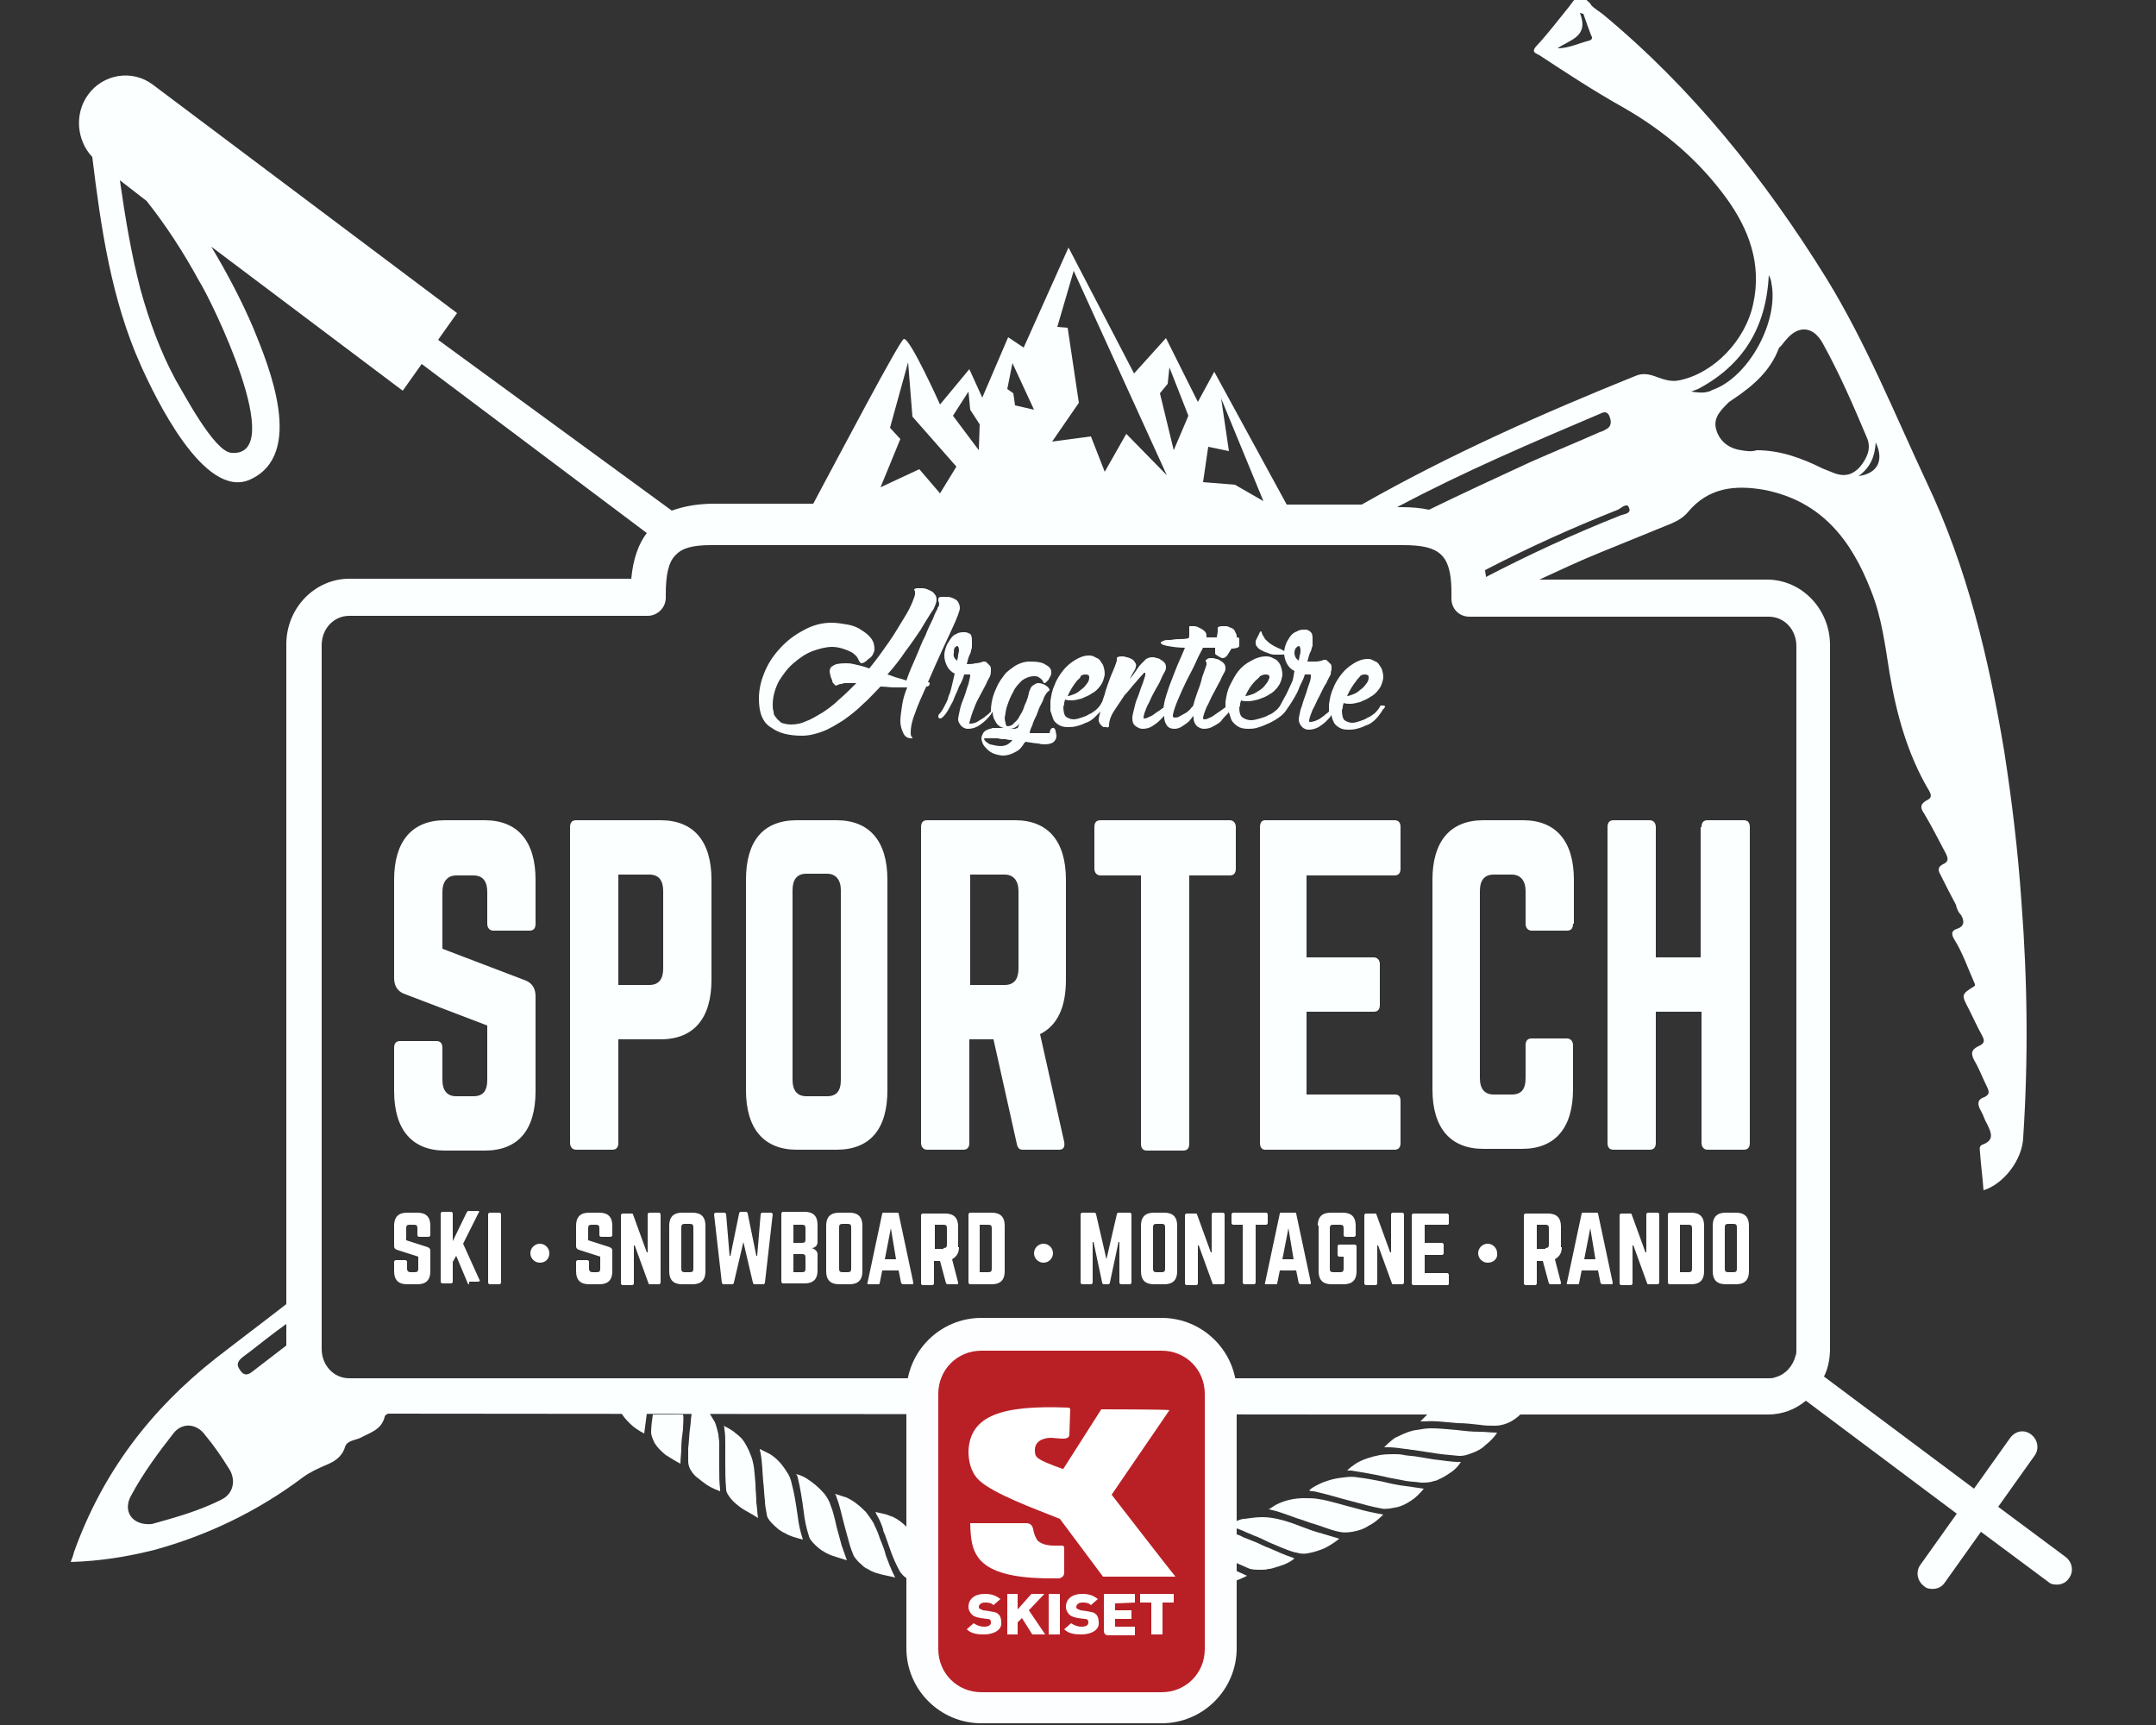 <?xml version="1.0" encoding="utf-8"?>
<!-- Generator: Adobe Illustrator 28.0.0, SVG Export Plug-In . SVG Version: 6.00 Build 0)  -->
<svg version="1.1" id="Calque_1" xmlns="http://www.w3.org/2000/svg" xmlns:xlink="http://www.w3.org/1999/xlink" x="0px" y="0px"
	 viewBox="0 0 250 200" style="enable-background:new 0 0 250 200;" xml:space="preserve">
<rect x="0" y="0" width="250" height="200" fill="#333333" stroke="none"/>
<style type="text/css">
	.st0{fill:#FBFFFF;}
	.st1{fill:#FFFFFF;}
	.st2{fill-rule:evenodd;clip-rule:evenodd;fill:#FCFEFF;}
	.st3{fill:#FCFEFF;}
	.st4{fill:#B92026;}
</style>
<path class="st0" d="M27.8,158.8L27.8,158.8c-0.5-0.7-0.1-1.1,0.4-1.5c0.3-0.2,0.5-0.4,0.8-0.6c1.4-1.1,2.8-2.2,4.2-3.2v2.5
	c-1.3,1-2.6,2-3.9,3C28.8,159.4,28.3,159.6,27.8,158.8z M25.8,173.8L25.8,173.8c-2.7,1.4-5.7,2.2-8.2,2.9c-2.3,0.2-3.4-1.5-2.4-3.3
	c1.4-2.6,3.1-4.9,4.9-7.2c1-1.3,2.7-1.2,3.7,0.2c1,1.2,1.9,2.5,2.7,3.8C27.4,171.5,27.1,173.1,25.8,173.8z M185.7,47.9L185.7,47.9
	c0.4-0.2,0.7-0.1,0.9,0.3c0.2,0.5,0.3,1-0.1,1.4c-0.3,0.2-0.6,0.4-1,0.5c-2.7,1.2-5.4,2.3-8.1,3.5c-3.9,1.8-7.8,3.6-11.7,5.5
	c-0.9-0.2-2-0.3-3.1-0.3h-0.6C169.7,54.7,177.7,51.3,185.7,47.9z M188.9,58.9L188.9,58.9c0.3,0.7-0.7,0.7-1.1,0.9
	c-5.3,2.1-10.5,4.5-15.5,7.1c0-0.3-0.1-0.6-0.1-0.8c5-2.6,10.1-4.9,15.4-7C188,58.9,188.7,58.2,188.9,58.9z M205.8,159.7
	L205.8,159.7c-0.2,0.1-0.5,0.1-0.7,0.1h-46.4h-2h-4.3h-0.6H95.1h-1h-1.6h-0.5h-2.2h-0.5h-0.7h-0.6H51h-3.5H46h-5.5
	c-1.8,0-3.2-1.5-3.2-3.4v-3.5v-2.5v-2.2V74.8c0-1.9,1.4-3.4,3.2-3.4h34.6c1.1,0,2.1-0.9,2.1-2.1v-0.4c0-2.2,0.3-3.7,1.1-4.5
	c0.8-0.9,2.1-1.2,4.2-1.2c0.1,0,0.2,0,0.3,0h68.7h3.3h3.7h4.2c4.2,0,5.5,1.1,5.6,5.1c0,0.2,0,0.4,0,0.7v0.2v0.2
	c0,1.2,0.9,2.1,2.1,2.1h0.2h34.5c1.8,0,3.2,1.5,3.2,3.4v81.6c0,0.3,0,0.5-0.1,0.7C207.9,158.4,207,159.4,205.8,159.7z M26.8,52.5
	L26.8,52.5c-2-0.2-5.5-6.9-6.4-8.4c-1.8-3.3-3.1-6.9-4.1-10.5c-1.1-4.2-1.8-8.5-2.4-12.7l3.1,2.4c2.3,2.9,4.3,6,6.1,9.3
	C24.4,34.6,33.5,53.1,26.8,52.5z M103.2,49.6L103.2,49.6l2.1-7.6l0.5,6.3l5.1,5.8l-1.9,3.1l-2.4-2.8l-4.5,2.1l2.3-5.6L103.2,49.6z
	 M112.3,45.4L112.3,45.4l0.2,2.1l1.1,1.7l-0.1,3l-3-4L112.3,45.4z M117.4,42.1L117.4,42.1l2.5,5.4l-2.2-0.5l-0.2-1.4l-0.7-0.5
	L117.4,42.1z M123.8,38L123.8,38l-1.2-0.1l1.9-6.5l10.8,23.7l-4.7-4.8l-2.5,4.4l-1.6-4.1l-4.5,0.6l3.1-4.5L123.8,38z M135.4,44.5
	L135.4,44.5l0.2-1.9l2.2,5.6l-1.7,4l-1.6-6.6L135.4,44.5z M140.1,51.8L140.1,51.8l2.4,0.5l-0.9-6.1l4.9,11.9l-3.3-1.9l-3.7-0.3
	L140.1,51.8z M196.9,45.1L196.9,45.1c5.1-2.7,7.9-7,8.2-13.2c0.2,0.4,0.3,0.7,0.3,0.9c0.9,4.4-2.6,10.9-6.8,12.4
	c-0.1,0-0.3,0.2-0.5,0.2c-0.6,0.2-1.3,0.1-2,0C196.4,45.3,196.6,45.2,196.9,45.1z M207.1,39.4L207.1,39.4c1.4-1.7,3.1-1.6,4.2,0.3
	c2,3.6,3.6,7.3,5.2,11.1c0.5,1.2,0,2.3-0.8,3.3c-0.8,0.9-1.7,1.2-2.9,0.8c-0.5-0.2-1-0.4-1.5-0.6c-2.4-1.2-4.9-2.1-7.6-2.1
	c-0.6,0.2-1.2,0.1-1.8,0c-1.4-0.2-2.5-1-2.9-2.4c-0.4-1.4,0.6-2.3,1.5-3.2c0.2-0.1,0.4-0.3,0.6-0.4c2.2-1.5,4.2-3.2,5.2-5.9
	C206.6,40.1,206.8,39.7,207.1,39.4z M215.5,55.2L215.5,55.2c1.4-1,1.9-2.3,2-3.9C218.5,53.4,217.7,54.9,215.5,55.2z M184.3,4.7
	L184.3,4.7c-1.2,0.3-2.4,0.9-3.7,0.9c1.4-1,3.7-1.3,2.6-4.1c0.1,0,0.3,0.1,0.4,0.1c0.3,0.9,0.6,1.7,0.9,2.5
	C184.7,4.4,184.6,4.6,184.3,4.7z M155.4,164h49.6c1.7,0,3.2-0.6,4.4-1.6l17.5,13.1l-4.2,5.9c-0.6,0.8-0.4,1.9,0.4,2.5
	c0.2,0.2,0.5,0.3,0.7,0.3c0.6,0.1,1.3-0.1,1.7-0.7l4.2-5.9l7.8,5.8c0.2,0.2,0.5,0.3,0.7,0.3c0.6,0.1,1.3-0.1,1.7-0.7
	c0.6-0.8,0.4-1.9-0.4-2.5l-7.8-5.8l4.2-5.9c0.6-0.8,0.4-1.9-0.4-2.5c-0.8-0.6-1.8-0.4-2.4,0.4l-4.2,5.9l-17.4-13
	c0.5-1,0.7-2.1,0.7-3.3V74.8c0-4.2-3.3-7.6-7.3-7.6h-26.4c2.4-1.1,4.7-2.2,7.2-3.2c2.7-1.1,5.4-2.2,8.1-3.3c0.7-0.3,1.4-0.7,1.9-1.3
	c2.4-2.9,5.5-3.2,8.9-2.6c6.6,1.3,10.1,5.8,12.4,11.8c1.2,3,1.6,6.3,2.1,9.4c0.8,4.8,2.1,9.5,4.6,13.7c0.4,0.7,0.1,0.9-0.3,1.1
	c-0.7,0.4-0.8,0.8-0.3,1.5c0.9,1.5,1.7,3.1,2.5,4.6c0.3,0.6,0.4,1-0.3,1.3c-0.6,0.3-0.6,0.7-0.3,1.2c0.6,1.2,1.2,2.4,1.8,3.5
	c0.1,0.5,0.3,0.9,0.6,1.2c0.4,0.7,0.4,1.3-0.5,1.6c-0.7,0.2-0.6,0.7-0.3,1.2c1,1.6,1.6,3.4,2.4,5.2c0,0.1,0,0.1,0,0.2
	c-1.6,1-1.6,1-0.7,2.7c0.5,1,1,2.1,1.5,3c0.4,0.7,0.3,1-0.4,1.3c-0.8,0.4-0.9,0.8-0.5,1.6c0.6,1,1,2.1,1.5,3.1
	c0.3,0.6,0.3,0.9-0.3,1.2c-0.9,0.3-0.8,0.9-0.4,1.6c0.3,0.5,0.4,1,0.7,1.5c0.5,1,0.9,1.9-0.5,2.4c-0.5,0.2-0.3,0.6-0.3,1
	c0.1,1.4,0.3,2.9,0.4,4.3c2.3-0.7,4.5-3.5,4.6-6.1c0.6-9.1,0.5-18.2-0.2-27.3c-0.4-5.9-1.1-11.7-2-17.5c-1.8-10.8-4.3-21.3-9-31.2
	c-3.7-7.9-7-16.1-11.6-23.6c-7.2-11.6-15.6-22.1-26-30.7c-0.4-0.3-0.9-0.6-1.3-1c0-0.1-0.1-0.1-0.1-0.2c-1.3-1.2-1.3-1.2-2.4,0.3
	c-1.3,1.6-2.5,3.2-3.9,4.7c-0.6,0.7,0.1,0.8,0.4,1c3.2,2.1,6.4,4.2,9.8,6.1c4.7,2.7,8.7,6.1,11.9,10.5c2.6,3.6,4.1,7.6,3.1,12.2
	c-0.9,4.3-4.6,8.1-8.6,8.9c-0.9,0.2-1.8-0.1-2.6-0.4c-0.8-0.3-1.6-0.5-2.5-0.1c-10.9,4.4-21.5,9.1-31.7,14.9h-8.7l-8.4-15.4
	l-1.9,3.5l-3.7-7.4l-3.7,4.1l-7.6-14.6l-5.2,11.6l-1.8-1.2l-3,7l-1.5-3.3l-3.4,4.1c0,0-3.5-7.8-4.2-7.6c-0.5,0.2-7.5,13.5-10.5,19.1
	H82.8c-1.9,0-3.5,0.3-4.9,0.8L50.8,39.4l2.2-3.1L17.7,9.8C15.3,8,11.9,8.6,10.2,11c-1.6,2.2-1.3,5.3,0.5,7.2
	c1,8.2,2.2,16.5,5.6,24.1C18,46.1,23.7,58,29,55.6c6.4-2.9,2.2-13.1,0.4-17.5c-1.4-3.3-3.1-6.5-4.9-9.5l22.2,16.7l2.2-3.1L75,61.8
	c-1,1.3-1.6,3.1-1.8,5.3H40.5c-4,0-7.3,3.4-7.3,7.6v76.5c-2.7,2.1-5.5,4.2-8.2,6.3c-7.5,5.9-13.1,13.2-16.4,22.4
	c-0.1,0.4-0.2,0.7-0.4,1.2c3.4-0.1,6.5-0.6,9.7-1.4c6.2-1.7,12-4.5,17.2-8.4c0.8-0.6,1.7-1,2.6-1.4c1-0.4,1.9-0.9,2.3-2.1
	c0.2-0.8,1.2-0.8,1.8-1.1c1.1-0.6,2.4-0.9,2.8-2.4c0-0.2,0.2-0.3,0.4-0.4"/>
<g>
	<path class="st0" d="M56.2,95.1c3.8,0,5.9,2.4,5.9,6.9v5.1c0,0.5-0.2,0.8-0.7,0.8h-4.2c-0.4,0-0.7-0.3-0.7-0.8v-3.7
		c0-1.2-0.5-1.9-1.6-1.9h-2c-1,0-1.6,0.7-1.6,1.9v6.6l9.7,3.7c0.7,0.3,1.1,0.9,1.1,1.8v11c0,4.5-2,6.9-5.9,6.9h-4.6
		c-3.8,0-5.9-2.4-5.9-6.9v-5c0-0.5,0.2-0.8,0.7-0.8h4.2c0.4,0,0.7,0.2,0.7,0.8v3.7c0,1.3,0.6,1.9,1.6,1.9h2c1.1,0,1.6-0.6,1.6-1.9
		v-6.3l-9.7-3.7c-0.7-0.3-1.1-0.9-1.1-1.8V102c0-4.5,2.1-6.9,5.9-6.9H56.2z"/>
	<path class="st0" d="M75.3,114.2L75.3,114.2c1.1,0,1.6-0.7,1.6-1.9v-9c0-1.2-0.5-1.9-1.6-1.9h-3.6v12.8H75.3z M66.1,95.9
		c0-0.5,0.2-0.8,0.7-0.8h9.8c3.8,0,5.9,2.4,5.9,6.9v11.6c0,4.4-2,6.9-5.9,6.9h-4.9v12c0,0.5-0.2,0.8-0.7,0.8h-4.2
		c-0.4,0-0.7-0.3-0.7-0.8V95.9z"/>
	<path class="st0" d="M95.9,127.1L95.9,127.1c1.1,0,1.6-0.6,1.6-1.9v-22c0-1.2-0.6-1.9-1.6-1.9h-2.4c-1.1,0-1.6,0.7-1.6,1.9v22
		c0,1.3,0.6,1.9,1.6,1.9H95.9z M86.5,102c0-4.5,2-6.9,5.9-6.9H97c3.8,0,5.9,2.4,5.9,6.9v24.4c0,4.5-2,6.9-5.9,6.9h-4.6
		c-3.8,0-5.9-2.4-5.9-6.9V102z"/>
	<path class="st0" d="M116.5,114.2L116.5,114.2c1.1,0,1.6-0.7,1.6-1.9v-9c0-1.2-0.6-1.9-1.6-1.9h-4v12.8H116.5z M123.6,113.6
		c0,3.2-1,5.3-3,6.3l2.8,12.5c0.1,0.6-0.1,0.9-0.6,0.9h-4.2c-0.4,0-0.6-0.2-0.7-0.7l-2.7-12.1h-2.8v12c0,0.5-0.2,0.8-0.7,0.8h-4.2
		c-0.4,0-0.7-0.3-0.7-0.8V95.9c0-0.5,0.2-0.8,0.7-0.8h10.2c3.8,0,5.9,2.4,5.9,6.9V113.6z"/>
	<path class="st0" d="M142.6,95.1c0.4,0,0.7,0.3,0.7,0.8v4.8c0,0.5-0.2,0.8-0.7,0.8h-4.7v31.1c0,0.5-0.2,0.8-0.7,0.8h-4.2
		c-0.4,0-0.7-0.2-0.7-0.8v-31.1h-4.7c-0.4,0-0.7-0.3-0.7-0.8v-4.8c0-0.5,0.2-0.8,0.7-0.8H142.6z"/>
	<path class="st0" d="M162.4,100.7c0,0.5-0.2,0.8-0.7,0.8h-10.2v9.5h7.8c0.4,0,0.7,0.3,0.7,0.8v4.7c0,0.5-0.2,0.8-0.7,0.8h-7.8v9.6
		h10.2c0.5,0,0.7,0.2,0.7,0.8v4.8c0,0.5-0.2,0.8-0.7,0.8h-15c-0.4,0-0.6-0.3-0.6-0.8V95.9c0-0.5,0.2-0.8,0.6-0.8h15
		c0.5,0,0.7,0.3,0.7,0.8V100.7z"/>
	<path class="st0" d="M182.4,107.1c0,0.5-0.2,0.8-0.7,0.8h-4.1c-0.4,0-0.7-0.3-0.7-0.8v-3.8c0-1.2-0.6-1.9-1.6-1.9h-2.1
		c-1.1,0-1.6,0.7-1.6,1.9v21.7c0,1.3,0.6,1.9,1.6,1.9h2.1c1.1,0,1.6-0.6,1.6-1.9v-3.8c0-0.5,0.2-0.8,0.7-0.8h4.1
		c0.4,0,0.7,0.3,0.7,0.8v5.1c0,4.5-2.1,6.9-5.9,6.9H172c-3.8,0-5.9-2.4-5.9-6.9V102c0-4.5,2.1-6.9,5.9-6.9h4.6
		c3.8,0,5.9,2.4,5.9,6.9V107.1z"/>
	<path class="st0" d="M197.3,95.9c0-0.5,0.2-0.8,0.7-0.8h4.2c0.5,0,0.7,0.3,0.7,0.8v36.6c0,0.5-0.2,0.8-0.7,0.8h-4.2
		c-0.4,0-0.7-0.3-0.7-0.8v-15.2H192v15.2c0,0.5-0.2,0.8-0.7,0.8h-4.2c-0.5,0-0.7-0.3-0.7-0.8V95.9c0-0.5,0.2-0.8,0.7-0.8h4.2
		c0.4,0,0.7,0.3,0.7,0.8V111h5.2V95.9z"/>
</g>
<g>
	<g>
		<path class="st1" d="M48.4,140.6c1,0,1.5,0.5,1.5,1.5v1.1c0,0.1-0.1,0.2-0.2,0.2h-1.1c-0.1,0-0.2-0.1-0.2-0.2v-0.8
			c0-0.3-0.1-0.4-0.4-0.4h-0.5c-0.3,0-0.4,0.1-0.4,0.4v1.4l2.5,0.8c0.2,0.1,0.3,0.2,0.3,0.4v2.4c0,1-0.5,1.5-1.5,1.5h-1.2
			c-1,0-1.5-0.5-1.5-1.5v-1.1c0-0.1,0.1-0.2,0.2-0.2H47c0.1,0,0.2,0.1,0.2,0.2v0.8c0,0.3,0.2,0.4,0.4,0.4h0.5c0.3,0,0.4-0.1,0.4-0.4
			v-1.4l-2.5-0.8c-0.2-0.1-0.3-0.2-0.3-0.4v-2.4c0-1,0.5-1.5,1.5-1.5H48.4z"/>
		<path class="st1" d="M54.4,148.9c-0.1,0-0.2-0.1-0.2-0.2l-1.3-3.1l-0.4,0.7v2.3c0,0.1-0.1,0.2-0.2,0.2h-1c-0.1,0-0.2-0.1-0.2-0.2
			v-7.9c0-0.1,0.1-0.2,0.2-0.2h1c0.1,0,0.2,0.1,0.2,0.2v3.2l1.6-3.3c0.1-0.1,0.1-0.2,0.2-0.2h1.1c0.2,0,0.2,0.1,0.1,0.2l-1.8,3.6
			l1.9,4.2c0.1,0.1,0,0.2-0.2,0.2H54.4z"/>
		<path class="st1" d="M57.9,140.6c0.1,0,0.2,0.1,0.2,0.2v7.9c0,0.1-0.1,0.2-0.2,0.2h-1.1c-0.1,0-0.2-0.1-0.2-0.2v-7.9
			c0-0.1,0.1-0.2,0.2-0.2H57.9z"/>
	</g>
	<g>
		<path class="st1" d="M62.6,146.4c-0.6,0-1.1-0.5-1.1-1.1c0-0.6,0.5-1.1,1.1-1.1c0.6,0,1.1,0.5,1.1,1.1
			C63.7,145.9,63.3,146.4,62.6,146.4L62.6,146.4z"/>
	</g>
	<g>
		<path class="st1" d="M69.5,140.6c1,0,1.5,0.5,1.5,1.5v1.1c0,0.1-0.1,0.2-0.2,0.2h-1.1c-0.1,0-0.2-0.1-0.2-0.2v-0.8
			c0-0.3-0.1-0.4-0.4-0.4h-0.5c-0.3,0-0.4,0.1-0.4,0.4v1.4l2.5,0.8c0.2,0.1,0.3,0.2,0.3,0.4v2.4c0,1-0.5,1.5-1.5,1.5h-1.2
			c-1,0-1.5-0.5-1.5-1.5v-1.1c0-0.1,0.1-0.2,0.2-0.2h1.1c0.1,0,0.2,0.1,0.2,0.2v0.8c0,0.3,0.2,0.4,0.4,0.4h0.5
			c0.3,0,0.4-0.1,0.4-0.4v-1.4l-2.5-0.8c-0.2-0.1-0.3-0.2-0.3-0.4v-2.4c0-1,0.5-1.5,1.5-1.5H69.5z"/>
		<path class="st1" d="M76.4,140.6c0.1,0,0.2,0.1,0.2,0.2v7.9c0,0.1-0.1,0.2-0.2,0.2h-1c-0.1,0-0.2,0-0.2-0.1l-1.6-4.4h-0.1v4.4
			c0,0.1-0.1,0.2-0.2,0.2h-1.1c-0.1,0-0.2-0.1-0.2-0.2v-7.9c0-0.1,0.1-0.2,0.2-0.2h1c0.1,0,0.2,0,0.2,0.1l1.6,4.4h0.1v-4.4
			c0-0.1,0.1-0.2,0.2-0.2H76.4z"/>
	</g>
	<g>
		<path class="st1" d="M77.6,142.1c0-1,0.5-1.5,1.5-1.5h1.2c1,0,1.5,0.5,1.5,1.5v5.3c0,1-0.5,1.5-1.5,1.5h-1.2c-1,0-1.5-0.5-1.5-1.5
			V142.1z M80,147.5c0.3,0,0.4-0.1,0.4-0.4v-4.8c0-0.3-0.1-0.4-0.4-0.4h-0.6c-0.3,0-0.4,0.1-0.4,0.4v4.8c0,0.3,0.1,0.4,0.4,0.4H80z"
			/>
	</g>
	<g>
		<path class="st1" d="M89.4,140.6c0.1,0,0.2,0.1,0.2,0.2l-0.9,7.9c0,0.1-0.1,0.2-0.2,0.2h-1c-0.1,0-0.2-0.1-0.2-0.2l-1.1-4.7
			l-1.1,4.7c0,0.1-0.1,0.2-0.2,0.2h-1c-0.1,0-0.2-0.1-0.2-0.2l-0.9-7.9c0-0.1,0.1-0.2,0.2-0.2h1c0.1,0,0.2,0.1,0.2,0.2l0.4,4.8h0.1
			l1-4.9c0-0.1,0.1-0.2,0.2-0.2h0.6c0.1,0,0.2,0.1,0.2,0.2l1,4.9h0.1l0.4-4.8c0-0.1,0.1-0.2,0.2-0.2H89.4z"/>
		<path class="st1" d="M94.8,144c0,0.4-0.3,0.7-0.7,0.7v0c0.4,0.1,0.7,0.4,0.7,0.7v1.9c0,1-0.5,1.5-1.5,1.5h-2.5
			c-0.1,0-0.2-0.1-0.2-0.2v-7.9c0-0.1,0.1-0.2,0.2-0.2h2.5c1,0,1.5,0.5,1.5,1.5V144z M93.4,142.4c0-0.3-0.1-0.4-0.4-0.4h-1v2.1h1
			c0.3,0,0.4-0.1,0.4-0.4V142.4z M93.4,145.8c0-0.3-0.1-0.4-0.4-0.4h-1v2.1h1c0.3,0,0.4-0.1,0.4-0.4V145.8z"/>
	</g>
	<g>
		<path class="st1" d="M95.8,142.1c0-1,0.5-1.5,1.5-1.5h1.2c1,0,1.5,0.5,1.5,1.5v5.3c0,1-0.5,1.5-1.5,1.5h-1.2c-1,0-1.5-0.5-1.5-1.5
			V142.1z M98.3,147.5c0.3,0,0.4-0.1,0.4-0.4v-4.8c0-0.3-0.1-0.4-0.4-0.4h-0.6c-0.3,0-0.4,0.1-0.4,0.4v4.8c0,0.3,0.1,0.4,0.4,0.4
			H98.3z"/>
	</g>
	<g>
		<path class="st1" d="M104.7,148.9c-0.1,0-0.1-0.1-0.2-0.1l-0.3-1.5h-1.9l-0.3,1.5c0,0.1-0.1,0.1-0.2,0.1h-1.1
			c-0.1,0-0.2-0.1-0.1-0.2l1.7-8c0-0.1,0.1-0.1,0.2-0.1h1.5c0.1,0,0.2,0,0.2,0.1l1.7,8c0,0.1,0,0.2-0.1,0.2H104.7z M103.3,142.4
			l-0.7,3.6h1.3L103.3,142.4z"/>
		<path class="st1" d="M111.2,144.6c0,0.7-0.3,1.1-0.8,1.4l0.7,2.7c0,0.1,0,0.2-0.1,0.2h-1.1c-0.1,0-0.2-0.1-0.2-0.1l-0.7-2.6h-0.7
			v2.6c0,0.1-0.1,0.2-0.2,0.2h-1.1c-0.1,0-0.2-0.1-0.2-0.2v-7.9c0-0.1,0.1-0.2,0.2-0.2h2.6c1,0,1.5,0.5,1.5,1.5V144.6z M109.4,144.7
			c0.3,0,0.4-0.1,0.4-0.4v-1.9c0-0.3-0.1-0.4-0.4-0.4h-1v2.8H109.4z"/>
		<path class="st1" d="M112.3,140.8c0-0.1,0.1-0.2,0.2-0.2h2.5c1,0,1.5,0.5,1.5,1.5v5.3c0,1-0.5,1.5-1.5,1.5h-2.5
			c-0.1,0-0.2-0.1-0.2-0.2V140.8z M114.6,147.5c0.3,0,0.4-0.1,0.4-0.4v-4.7c0-0.3-0.1-0.4-0.4-0.4h-1v5.5H114.6z"/>
	</g>
	<g>
		<path class="st1" d="M121,146.4c-0.6,0-1.1-0.5-1.1-1.1c0-0.6,0.5-1.1,1.1-1.1c0.6,0,1.1,0.5,1.1,1.1
			C122.1,145.9,121.6,146.4,121,146.4L121,146.4z"/>
	</g>
	<g>
		<path class="st1" d="M131,140.6c0.1,0,0.2,0.1,0.2,0.2v7.9c0,0.1-0.1,0.2-0.2,0.2h-1c-0.1,0-0.2-0.1-0.2-0.2V144h-0.1l-1,4.7
			c0,0.1-0.1,0.2-0.2,0.2H128c-0.1,0-0.2-0.1-0.2-0.2l-1-4.7h-0.1v4.7c0,0.1-0.1,0.2-0.2,0.2h-1c-0.1,0-0.2-0.1-0.2-0.2v-7.9
			c0-0.1,0.1-0.2,0.2-0.2h1.4c0.1,0,0.2,0.1,0.2,0.2l1.2,5.2l1.2-5.2c0-0.1,0.1-0.2,0.2-0.2H131z"/>
		<path class="st1" d="M132.3,142.1c0-1,0.5-1.5,1.5-1.5h1.2c1,0,1.5,0.5,1.5,1.5v5.3c0,1-0.5,1.5-1.5,1.5h-1.2
			c-1,0-1.5-0.5-1.5-1.5V142.1z M134.7,147.5c0.3,0,0.4-0.1,0.4-0.4v-4.8c0-0.3-0.1-0.4-0.4-0.4h-0.6c-0.3,0-0.4,0.1-0.4,0.4v4.8
			c0,0.3,0.1,0.4,0.4,0.4H134.7z"/>
		<path class="st1" d="M141.8,140.6c0.1,0,0.2,0.1,0.2,0.2v7.9c0,0.1-0.1,0.2-0.2,0.2h-1c-0.1,0-0.2,0-0.2-0.1l-1.6-4.4h-0.1v4.4
			c0,0.1-0.1,0.2-0.2,0.2h-1.1c-0.1,0-0.2-0.1-0.2-0.2v-7.9c0-0.1,0.1-0.2,0.2-0.2h1c0.1,0,0.2,0,0.2,0.1l1.6,4.4h0.1v-4.4
			c0-0.1,0.1-0.2,0.2-0.2H141.8z"/>
	</g>
	<g>
		<path class="st1" d="M146.8,140.6c0.1,0,0.2,0.1,0.2,0.2v1c0,0.1-0.1,0.2-0.2,0.2h-1.2v6.7c0,0.1-0.1,0.2-0.2,0.2h-1.1
			c-0.1,0-0.2-0.1-0.2-0.2V142H143c-0.1,0-0.2-0.1-0.2-0.2v-1c0-0.1,0.1-0.2,0.2-0.2H146.8z"/>
	</g>
	<g>
		<path class="st1" d="M150.8,148.9c-0.1,0-0.1-0.1-0.2-0.1l-0.3-1.5h-1.9l-0.3,1.5c0,0.1-0.1,0.1-0.2,0.1h-1.1
			c-0.1,0-0.2-0.1-0.1-0.2l1.7-8c0-0.1,0.1-0.1,0.2-0.1h1.5c0.1,0,0.2,0,0.2,0.1l1.7,8c0,0.1,0,0.2-0.1,0.2H150.8z M149.4,142.4
			l-0.7,3.6h1.3L149.4,142.4z"/>
	</g>
	<g>
		<path class="st1" d="M152.8,142.1c0-1,0.5-1.5,1.5-1.5h1.4c1,0,1.5,0.5,1.5,1.5v1.1c0,0.1-0.1,0.2-0.2,0.2h-1
			c-0.1,0-0.2-0.1-0.2-0.2v-0.8c0-0.3-0.1-0.4-0.4-0.4h-0.8c-0.3,0-0.4,0.1-0.4,0.4v4.7c0,0.3,0.1,0.4,0.4,0.4h0.8
			c0.3,0,0.4-0.1,0.4-0.4v-1.4h-0.5c-0.1,0-0.2-0.1-0.2-0.2v-1c0-0.1,0.1-0.2,0.2-0.2h1.8c0.1,0,0.2,0.1,0.2,0.2v2.9
			c0,1-0.5,1.5-1.5,1.5h-1.4c-1,0-1.5-0.5-1.5-1.5V142.1z"/>
		<path class="st1" d="M162.6,140.6c0.1,0,0.2,0.1,0.2,0.2v7.9c0,0.1-0.1,0.2-0.2,0.2h-1c-0.1,0-0.2,0-0.2-0.1l-1.6-4.4h-0.1v4.4
			c0,0.1-0.1,0.2-0.2,0.2h-1.1c-0.1,0-0.2-0.1-0.2-0.2v-7.9c0-0.1,0.1-0.2,0.2-0.2h1c0.1,0,0.2,0,0.2,0.1l1.6,4.4h0.1v-4.4
			c0-0.1,0.1-0.2,0.2-0.2H162.6z"/>
		<path class="st1" d="M168,141.8c0,0.1,0,0.2-0.2,0.2h-2.6v2.1h2c0.1,0,0.2,0.1,0.2,0.2v1c0,0.1-0.1,0.2-0.2,0.2h-2v2.1h2.6
			c0.1,0,0.2,0.1,0.2,0.2v1c0,0.1,0,0.2-0.2,0.2h-3.9c-0.1,0-0.2-0.1-0.2-0.2v-7.9c0-0.1,0.1-0.2,0.2-0.2h3.9c0.1,0,0.2,0.1,0.2,0.2
			V141.8z"/>
	</g>
	<g>
		<path class="st1" d="M172.5,146.4c-0.6,0-1.1-0.5-1.1-1.1c0-0.6,0.5-1.1,1.1-1.1c0.6,0,1.1,0.5,1.1,1.1
			C173.7,145.9,173.2,146.4,172.5,146.4L172.5,146.4z"/>
	</g>
	<g>
		<path class="st1" d="M181.1,144.6c0,0.7-0.3,1.1-0.8,1.4l0.7,2.7c0,0.1,0,0.2-0.1,0.2h-1.1c-0.1,0-0.2-0.1-0.2-0.1l-0.7-2.6h-0.7
			v2.6c0,0.1-0.1,0.2-0.2,0.2h-1.1c-0.1,0-0.2-0.1-0.2-0.2v-7.9c0-0.1,0.1-0.2,0.2-0.2h2.6c1,0,1.5,0.5,1.5,1.5V144.6z M179.2,144.7
			c0.3,0,0.4-0.1,0.4-0.4v-1.9c0-0.3-0.1-0.4-0.4-0.4h-1v2.8H179.2z"/>
	</g>
	<g>
		<path class="st1" d="M185.8,148.9c-0.1,0-0.1-0.1-0.2-0.1l-0.3-1.5h-1.9l-0.3,1.5c0,0.1-0.1,0.1-0.2,0.1h-1.1
			c-0.1,0-0.2-0.1-0.1-0.2l1.7-8c0-0.1,0.1-0.1,0.2-0.1h1.5c0.1,0,0.2,0,0.2,0.1l1.7,8c0,0.1,0,0.2-0.1,0.2H185.8z M184.4,142.4
			l-0.7,3.6h1.3L184.4,142.4z"/>
	</g>
	<g>
		<path class="st1" d="M192.2,140.6c0.1,0,0.2,0.1,0.2,0.2v7.9c0,0.1-0.1,0.2-0.2,0.2h-1c-0.1,0-0.2,0-0.2-0.1l-1.6-4.4h-0.1v4.4
			c0,0.1-0.1,0.2-0.2,0.2H188c-0.1,0-0.2-0.1-0.2-0.2v-7.9c0-0.1,0.1-0.2,0.2-0.2h1c0.1,0,0.2,0,0.2,0.1l1.6,4.4h0.1v-4.4
			c0-0.1,0.1-0.2,0.2-0.2H192.2z"/>
		<path class="st1" d="M193.4,140.8c0-0.1,0.1-0.2,0.2-0.2h2.5c1,0,1.5,0.5,1.5,1.5v5.3c0,1-0.5,1.5-1.5,1.5h-2.5
			c-0.1,0-0.2-0.1-0.2-0.2V140.8z M195.8,147.5c0.3,0,0.4-0.1,0.4-0.4v-4.7c0-0.3-0.1-0.4-0.4-0.4h-1v5.5H195.8z"/>
		<path class="st1" d="M198.6,142.1c0-1,0.5-1.5,1.5-1.5h1.2c1,0,1.5,0.5,1.5,1.5v5.3c0,1-0.5,1.5-1.5,1.5h-1.2
			c-1,0-1.5-0.5-1.5-1.5V142.1z M201,147.5c0.3,0,0.4-0.1,0.4-0.4v-4.8c0-0.3-0.1-0.4-0.4-0.4h-0.6c-0.3,0-0.4,0.1-0.4,0.4v4.8
			c0,0.3,0.1,0.4,0.4,0.4H201z"/>
	</g>
</g>
<g>
	<path class="st0" d="M74.7,166.2c-0.6-0.3-1.2-0.7-1.6-1.1c-0.4-0.4-0.8-0.8-1-1.2H75C74.9,164.6,74.8,165.4,74.7,166.2z"/>
	<path class="st0" d="M79.2,165.7c-0.1,0.7-0.2,1.5-0.2,2.2c0,0.6-0.1,1.2-0.1,1.8c-0.6-0.3-1.2-0.7-1.7-1c-0.5-0.4-1-0.9-1.3-1.4
		c-0.2-0.4-0.4-0.9-0.4-1.2c0-0.7,0.1-1.4,0.2-2.1h3.5C79.3,164.4,79.2,165,79.2,165.7z"/>
	<path class="st0" d="M81.6,171.9c-0.3-0.2-0.6-0.5-0.9-0.7c-0.2-0.2-0.4-0.4-0.5-0.6c-0.3-0.4-0.4-0.8-0.4-1.2c0-0.5,0-1,0-1.5
		c0.1-0.7,0.1-1.5,0.2-2.2c0.1-0.6,0.1-1.2,0.2-1.8h2.1c0.2,0.3,0.4,0.7,0.6,1c0.2,0.5,0.3,1,0.4,1.4c0,0.3,0.1,0.6,0.1,1
		c0,0.4,0,0.9,0,1.4c0,0.5,0,1,0,1.5c0,0.8,0,1.7,0.1,2.5l0,0.2C82.7,172.6,82.1,172.3,81.6,171.9z"/>
	<path class="st0" d="M86.2,175c-0.6-0.4-1.1-0.8-1.5-1.3c-0.3-0.4-0.5-0.7-0.5-1l0-0.1c-0.1-1-0.1-1.9-0.1-2.9c0-0.6,0-1.2,0-1.7
		c0-0.2,0-0.4,0-0.6c0-0.6,0-1.1-0.1-1.7c0-0.1,0-0.3-0.1-0.4c0.4,0.2,0.8,0.4,1.2,0.7c0.2,0.2,0.4,0.3,0.6,0.5
		c0.5,0.4,0.8,1,1.1,1.6c0.2,0.5,0.4,0.9,0.5,1.4c0.2,0.8,0.2,1.6,0.3,2.5c0,0.7,0.1,1.5,0.1,2.2c0.1,0.6,0.1,1.2,0.2,1.8
		C87.3,175.6,86.7,175.3,86.2,175z"/>
	<path class="st0" d="M91.1,177.8c-0.7-0.3-1.2-0.8-1.6-1.2c-0.4-0.4-0.6-0.8-0.6-1.1c-0.1-0.5-0.2-1-0.2-1.5
		c-0.1-0.7-0.1-1.5-0.2-2.2c-0.1-1.1-0.1-2.2-0.3-3.3c0-0.1-0.1-0.3-0.1-0.5c0.4,0.2,0.8,0.4,1.2,0.6c0.8,0.5,1.4,1.2,1.9,2
		c0.3,0.4,0.5,0.9,0.6,1.4c0.3,1.1,0.5,2.4,0.7,3.8c0.1,0.9,0.3,1.8,0.6,2.7C92.3,178.3,91.6,178.1,91.1,177.8z"/>
	<path class="st0" d="M96.3,180.3c-0.7-0.3-1.3-0.7-1.7-1.1c-0.4-0.4-0.7-0.7-0.8-1.1c-0.3-0.9-0.5-1.9-0.6-2.8
		c-0.2-1.5-0.4-2.8-0.7-4c0-0.1-0.1-0.3-0.2-0.4c0.4,0.1,0.9,0.3,1.2,0.5c0.8,0.5,1.5,1.1,2.1,1.8c0.3,0.4,0.6,0.9,0.7,1.3
		c0.3,0.7,0.5,1.6,0.7,2.5c0.2,0.7,0.4,1.5,0.6,2.2c0.2,0.6,0.4,1.1,0.6,1.7C97.5,180.7,96.9,180.5,96.3,180.3z"/>
	<path class="st0" d="M101.7,182.4c-0.4-0.1-0.8-0.3-1.1-0.5c-0.3-0.1-0.5-0.3-0.7-0.5c-0.4-0.3-0.7-0.7-0.9-1
		c-0.2-0.5-0.4-1-0.5-1.4c-0.2-0.7-0.4-1.5-0.6-2.2c-0.3-1.1-0.5-2.2-0.9-3.2c0-0.1-0.1-0.3-0.2-0.4c0.4,0.1,0.9,0.3,1.3,0.4
		c0.9,0.4,1.6,1,2.3,1.7c0.3,0.4,0.6,0.8,0.9,1.3c0.1,0.3,0.3,0.6,0.4,0.9c0.2,0.4,0.3,0.9,0.5,1.3c0.2,0.5,0.4,1,0.5,1.5
		c0.3,0.8,0.6,1.6,1,2.4l0.1,0.2C103,182.7,102.3,182.6,101.7,182.4z"/>
	<path class="st0" d="M107.3,184c-0.7-0.2-1.4-0.5-1.9-0.8c-0.4-0.3-0.7-0.5-0.9-0.8l-0.1-0.1c-0.5-0.9-0.9-1.8-1.2-2.7
		c-0.2-0.6-0.4-1.1-0.6-1.7c-0.1-0.2-0.2-0.4-0.2-0.6c-0.2-0.6-0.4-1.1-0.7-1.6c-0.1-0.1-0.1-0.3-0.2-0.4c0.5,0.1,0.9,0.2,1.3,0.3
		c0.3,0.1,0.5,0.2,0.8,0.3c0.6,0.3,1.1,0.7,1.6,1.2c0.4,0.4,0.7,0.8,1,1.2c0.4,0.7,0.8,1.5,1.2,2.3c0.3,0.7,0.7,1.4,1,2.1
		c0.3,0.5,0.6,1.1,1,1.6C108.7,184.2,108,184.2,107.3,184z"/>
	<path class="st0" d="M113.1,185.2c-0.8-0.1-1.5-0.3-2-0.6c-0.5-0.3-0.9-0.6-1.1-0.9c-0.3-0.4-0.6-0.9-0.8-1.3c-0.4-0.7-0.7-1.4-1-2
		c-0.5-1.1-1-2.1-1.6-3c-0.1-0.1-0.2-0.2-0.3-0.4c0.5,0,0.9,0.1,1.4,0.2c0.9,0.2,1.8,0.7,2.6,1.3c0.4,0.3,0.8,0.7,1.1,1.1
		c0.8,1,1.5,2.1,2.2,3.4c0.5,0.8,1.1,1.6,1.7,2.3C114.5,185.3,113.8,185.3,113.1,185.2z"/>
	<path class="st0" d="M119.1,185.8c-0.8-0.1-1.5-0.2-2.1-0.4c-0.5-0.2-0.9-0.5-1.2-0.8c-0.7-0.8-1.3-1.6-1.8-2.5
		c-0.8-1.3-1.5-2.5-2.4-3.6c-0.1-0.1-0.2-0.2-0.3-0.4c0.5,0,0.9,0,1.4,0.1c0.9,0.2,1.8,0.5,2.7,1.1c0.5,0.3,0.9,0.6,1.2,1
		c0.6,0.6,1.2,1.3,1.8,2.1c0.5,0.6,1,1.2,1.5,1.8c0.4,0.5,0.9,1,1.3,1.4C120.5,185.9,119.8,185.9,119.1,185.8z"/>
	<path class="st0" d="M125.1,186c-0.4,0-0.8,0-1.2-0.1c-0.3,0-0.6-0.1-0.9-0.2c-0.6-0.2-1-0.4-1.3-0.7c-0.4-0.4-0.8-0.8-1.1-1.2
		c-0.5-0.6-1-1.2-1.5-1.8c-0.8-1-1.5-1.9-2.2-2.7c-0.1-0.1-0.2-0.2-0.3-0.3c0.4-0.1,0.9-0.1,1.4,0c0.9,0.1,1.9,0.4,2.8,0.8
		c0.5,0.3,1,0.6,1.4,0.9c0.3,0.2,0.5,0.4,0.8,0.7c0.4,0.3,0.7,0.7,1.1,1.1c0.4,0.4,0.8,0.8,1.2,1.2c0.6,0.6,1.3,1.3,2.1,1.9l0.1,0.1
		C126.5,185.9,125.8,186,125.1,186z"/>
	<path class="st0" d="M131,185.7c-0.8,0.1-1.5,0-2.1-0.1c-0.5-0.1-0.9-0.3-1.2-0.5l-0.1-0.1c-0.8-0.6-1.6-1.4-2.4-2.1
		c-0.5-0.5-0.9-0.9-1.3-1.3c-0.2-0.2-0.3-0.3-0.5-0.5c-0.4-0.4-0.9-0.9-1.3-1.3c-0.1-0.1-0.3-0.2-0.4-0.3c0.4-0.1,0.9-0.1,1.4-0.1
		c0.3,0,0.6,0,0.8,0.1c0.7,0.1,1.4,0.3,2,0.5c0.5,0.2,1,0.5,1.5,0.8c0.7,0.5,1.4,1.1,2.2,1.7c0.6,0.5,1.2,1,1.9,1.6
		c0.5,0.4,1.1,0.8,1.6,1.2C132.4,185.4,131.7,185.6,131,185.7z"/>
	<path class="st0" d="M137,184.8c-0.8,0.1-1.5,0.2-2.1,0.1c-0.6-0.1-1.1-0.2-1.4-0.4c-0.5-0.3-0.9-0.6-1.4-1c-0.7-0.5-1.3-1-1.9-1.5
		c-1-0.8-1.9-1.6-2.8-2.2c-0.1-0.1-0.3-0.2-0.4-0.3c0.4-0.1,0.9-0.2,1.3-0.2c1-0.1,2,0.1,2.9,0.4c0.5,0.2,1.1,0.4,1.5,0.6
		c1.2,0.6,2.3,1.5,3.6,2.3c0.8,0.5,1.7,1.1,2.6,1.6C138.3,184.5,137.6,184.7,137,184.8z"/>
	<path class="st0" d="M142.7,183.4c-0.7,0.2-1.5,0.3-2.1,0.3c-0.6,0-1.1-0.1-1.5-0.3c-1-0.5-1.9-1.1-2.8-1.7
		c-1.4-0.9-2.6-1.8-3.8-2.5c-0.1-0.1-0.3-0.2-0.5-0.2c0.4-0.2,0.9-0.3,1.3-0.3c0.9-0.1,2-0.1,3,0.1c0.6,0.1,1.1,0.3,1.6,0.5
		c0.8,0.4,1.7,0.8,2.6,1.3c0.7,0.4,1.5,0.8,2.2,1.2c0.6,0.3,1.2,0.6,1.9,0.9C144,183,143.4,183.3,142.7,183.4z"/>
	<path class="st0" d="M148.3,181.6c-0.4,0.1-0.8,0.3-1.2,0.3c-0.3,0.1-0.6,0.1-0.9,0.1c-0.6,0-1.1,0-1.5-0.2
		c-0.5-0.2-1.1-0.5-1.6-0.7c-0.8-0.4-1.5-0.8-2.2-1.2c-1.1-0.6-2.2-1.2-3.3-1.7c-0.1-0.1-0.3-0.1-0.5-0.2c0.4-0.2,0.8-0.3,1.3-0.4
		c0.9-0.2,2-0.3,3-0.2c0.6,0.1,1.1,0.2,1.7,0.4c0.3,0.1,0.7,0.2,1,0.4c0.5,0.2,1,0.4,1.5,0.6c0.5,0.2,1,0.5,1.6,0.7
		c0.9,0.4,1.8,0.8,2.7,1.1l0.2,0.1C149.6,181.1,149,181.4,148.3,181.6z"/>
	<path class="st0" d="M153.6,179.5c-0.7,0.3-1.4,0.5-2,0.6c-0.5,0.1-1,0-1.3-0.1l-0.1,0c-1.1-0.3-2.1-0.8-3.1-1.2
		c-0.6-0.3-1.2-0.6-1.8-0.8c-0.2-0.1-0.4-0.2-0.7-0.3c-0.6-0.3-1.2-0.5-1.8-0.7c-0.1,0-0.3-0.1-0.5-0.1c0.4-0.2,0.8-0.4,1.2-0.6
		c0.3-0.1,0.5-0.2,0.8-0.2c0.7-0.1,1.4-0.2,2.1-0.2c0.6,0,1.2,0.1,1.7,0.2c0.9,0.2,1.8,0.5,2.8,0.9c0.8,0.3,1.6,0.6,2.4,0.8
		c0.7,0.2,1.3,0.4,2,0.6C154.8,178.8,154.2,179.2,153.6,179.5z"/>
	<path class="st0" d="M158.7,176.9c-0.6,0.4-1.3,0.6-1.9,0.7c-0.6,0.1-1.1,0.1-1.5,0c-0.6-0.1-1.1-0.3-1.7-0.5
		c-0.8-0.3-1.6-0.5-2.4-0.8c-1.3-0.4-2.4-0.9-3.6-1.2c-0.1,0-0.3-0.1-0.5-0.1c0.4-0.2,0.7-0.5,1.2-0.7c0.9-0.4,1.9-0.6,2.9-0.6
		c0.6,0,1.2,0,1.7,0.1c1.3,0.2,2.8,0.7,4.4,1.1c1,0.3,2,0.5,3.1,0.7C159.8,176.2,159.3,176.6,158.7,176.9z"/>
	<path class="st0" d="M163.6,174c-0.6,0.4-1.2,0.7-1.9,0.8c-0.5,0.1-1.1,0.2-1.5,0.1c-1.1-0.2-2.2-0.5-3.3-0.8
		c-1.6-0.4-3.1-0.9-4.6-1.2c-0.2,0-0.3,0-0.5-0.1c0.3-0.3,0.7-0.5,1.1-0.7c0.8-0.4,1.8-0.7,2.9-0.8c0.6-0.1,1.2-0.1,1.7,0
		c0.9,0.1,1.9,0.3,2.9,0.5c0.8,0.2,1.7,0.4,2.6,0.5c0.7,0.1,1.4,0.2,2.1,0.3C164.6,173.2,164.1,173.7,163.6,174z"/>
	<path class="st0" d="M168.1,170.8c-0.3,0.2-0.6,0.4-1,0.6c-0.3,0.1-0.5,0.3-0.8,0.3c-0.5,0.2-1,0.2-1.5,0.2
		c-0.6-0.1-1.2-0.1-1.8-0.2c-0.9-0.2-1.7-0.3-2.5-0.5c-1.3-0.3-2.6-0.5-3.8-0.7c-0.2,0-0.4,0-0.5,0c0.3-0.3,0.7-0.6,1-0.8
		c0.8-0.5,1.8-0.8,2.8-1c0.6-0.1,1.2-0.1,1.7-0.1c0.4,0,0.7,0,1.1,0.1c0.5,0.1,1.1,0.1,1.6,0.2c0.6,0.1,1.2,0.2,1.8,0.3
		c1,0.1,2,0.3,3,0.3l0.2,0C169.1,170,168.6,170.5,168.1,170.8z"/>
	<path class="st0" d="M172.3,167.5c-0.5,0.5-1.1,0.8-1.7,1c-0.5,0.2-0.9,0.3-1.3,0.3h-0.1c-1.1-0.1-2.3-0.2-3.4-0.4
		c-0.7-0.1-1.4-0.2-2-0.3c-0.3,0-0.5-0.1-0.8-0.1c-0.7-0.1-1.4-0.2-2-0.2c-0.2,0-0.3,0-0.5,0c0.3-0.3,0.6-0.6,1-0.9
		c0.2-0.2,0.5-0.3,0.7-0.4c0.6-0.3,1.3-0.6,2-0.7c0.6-0.1,1.2-0.2,1.7-0.2c0.9,0,1.9,0.1,3,0.2c0.9,0.1,1.7,0.2,2.6,0.2
		c0.7,0,1.4,0.1,2.1,0.1C173.3,166.6,172.8,167.1,172.3,167.5z"/>
	<path class="st0" d="M176.4,163.9c-0.5,0.5-1.1,0.9-1.6,1.1c-0.5,0.2-1,0.3-1.4,0.3c-0.6,0-1.2,0-1.8-0.1c-0.9-0.1-1.7-0.2-2.6-0.2
		c-1.3-0.1-2.6-0.3-3.8-0.2c-0.2,0-0.4,0-0.5,0c0.3-0.3,0.6-0.6,0.9-0.9c0,0,0.1,0,0.1-0.1L176.4,163.9
		C176.4,163.9,176.4,163.9,176.4,163.9z"/>
</g>
<path class="st0" d="M111,76.6c0-0.2,0.1-0.4,0.1-0.6c0-0.2,0.1-0.4,0.1-0.6c0-0.3-0.1-0.5-0.2-0.5c-0.1,0-0.2,0.1-0.3,0.2
	c-0.1,0.2-0.1,0.3-0.1,0.6C110.5,76.1,110.7,76.4,111,76.6 M118.1,84.2c0-0.1,0.1-0.2,0.1-0.3c-0.3,0.4-0.7,0.6-1.1,0.6
	c0.1,0,0.1,0,0.2,0c0.1,0,0.2,0,0.3,0c0.1,0,0.2,0,0.3-0.1C118,84.5,118,84.4,118.1,84.2z M116,86.5c0.6,0,1-0.2,1.4-0.7
	c-0.2,0-0.5,0-0.8-0.1c-0.3,0-0.6,0-0.9-0.1c-0.3,0-0.6,0-0.8,0c-0.2,0-0.4,0-0.6,0c-0.1,0-0.2,0-0.2,0.1c0.1,0.2,0.3,0.4,0.7,0.6
	C115.3,86.4,115.6,86.5,116,86.5z M124.9,78.9c-0.4,0.5-0.8,1.1-1.1,1.8c0.2,0,0.4-0.1,0.7-0.2c0.3-0.1,0.6-0.3,0.8-0.5
	c0.3-0.2,0.5-0.4,0.7-0.7c0.2-0.2,0.3-0.5,0.3-0.7c0-0.2,0-0.3-0.1-0.3c-0.1-0.1-0.2-0.1-0.4-0.1c-0.2,0-0.4,0.1-0.5,0.2
	C125.3,78.6,125.1,78.7,124.9,78.9z M146.3,73.3c0,0,0,0.1,0.1,0.3c0.1,0.2,0.2,0.3,0.3,0.5c0.2,0.2,0.4,0.4,0.7,0.6
	c0.3,0.2,0.7,0.4,1.2,0.6c0,0,0.1,0.1,0.2,0.1c0.1,0.1,0.1,0.1,0.2,0.2c0,0.1,0,0.1,0,0.2c-0.1,0.1-0.2,0.1-0.4,0.1
	c-0.2,0-0.5,0-0.8,0c-0.3,0-0.6-0.1-0.8-0.2c-0.4-0.1-0.7-0.3-0.9-0.4c-0.2-0.1-0.3-0.3-0.4-0.4c-0.1-0.1-0.1-0.3-0.1-0.4
	c0-0.1,0-0.3,0.1-0.4c0.1-0.2,0.2-0.4,0.3-0.6C146.1,73.2,146.2,73.1,146.3,73.3L146.3,73.3z M145.6,78.9c-0.5,0.5-0.9,1.1-1.2,1.8
	c0.2,0,0.5-0.1,0.8-0.2c0.3-0.1,0.6-0.3,0.9-0.5c0.3-0.2,0.5-0.4,0.7-0.7c0.2-0.2,0.3-0.5,0.4-0.7c0-0.2,0-0.3-0.1-0.3
	c-0.1-0.1-0.2-0.1-0.4-0.1c-0.2,0-0.4,0.1-0.6,0.2C146,78.6,145.8,78.7,145.6,78.9z M150.6,76.6c0-0.2,0.1-0.4,0.1-0.6
	c0.1-0.2,0.1-0.4,0.1-0.6c0-0.3-0.1-0.5-0.2-0.5c-0.1,0-0.2,0.1-0.3,0.2c-0.1,0.1-0.2,0.3-0.2,0.6C150.1,76.1,150.3,76.4,150.6,76.6
	z M157.3,78.9c-0.4,0.5-0.8,1.1-1.1,1.8c0.2,0,0.4-0.1,0.7-0.2c0.3-0.1,0.6-0.3,0.8-0.5c0.3-0.2,0.5-0.4,0.7-0.7
	c0.2-0.2,0.3-0.5,0.3-0.7c0-0.2,0-0.3-0.1-0.3c-0.1-0.1-0.2-0.1-0.4-0.1c-0.2,0-0.4,0.1-0.5,0.2C157.6,78.6,157.4,78.7,157.3,78.9z
	 M122.1,84.4C122.1,84.3,122.2,84.3,122.1,84.4c0.2,0,0.2,0.1,0.3,0.3c0,0.2,0.1,0.4,0.1,0.6c0,0.3-0.1,0.5-0.3,0.7
	c-0.2,0.2-0.6,0.3-1.1,0.3c-0.1,0-0.4,0-0.7-0.1c-0.3,0-0.8-0.1-1.5-0.2c0,0,0,0.1-0.1,0.1c-0.3,0.5-0.6,0.9-1.1,1.1
	c-0.5,0.3-1,0.4-1.4,0.4c-0.3,0-0.7-0.1-1-0.2c-0.3-0.1-0.6-0.3-0.8-0.5c-0.2-0.2-0.4-0.4-0.5-0.6c-0.1-0.2-0.2-0.5-0.2-0.7
	c0-0.2,0.1-0.4,0.2-0.6c0.1-0.2,0.3-0.3,0.5-0.4c0.2-0.1,0.4-0.1,0.6-0.2c0.2,0,0.4,0,0.6,0c0.2,0,0.3,0,0.4,0c0.1,0,0.2,0,0.3,0
	c-0.5-0.1-0.8-0.4-1-0.8c-0.2-0.3-0.3-0.7-0.3-1.1c-0.2,0.4-0.5,0.7-0.8,1c-0.3,0.3-0.6,0.5-0.9,0.7c-0.4,0.2-0.7,0.3-1.2,0.3
	c-0.2,0-0.5-0.1-0.7-0.3c-0.2-0.2-0.4-0.5-0.4-0.8c0-0.2,0.1-0.6,0.2-1.1c0.1-0.5,0.3-1,0.5-1.5c0.2-0.5,0.3-1,0.5-1.5
	c0.1-0.5,0.2-0.8,0.2-1c0-0.1,0-0.1-0.1-0.1c-0.1,0-0.2,0-0.3,0c-0.1,0-0.2,0-0.3,0c-0.1,0.4-0.3,0.9-0.6,1.4
	c-0.2,0.6-0.5,1.1-0.7,1.7c-0.3,0.5-0.5,1-0.8,1.4c-0.3,0.4-0.5,0.6-0.7,0.6c-0.1,0-0.2-0.1-0.2-0.2c0-0.1,0-0.2,0.1-0.3
	c0.2-0.2,0.4-0.5,0.6-0.9c0.2-0.4,0.4-0.7,0.5-1.2c0.2-0.4,0.3-0.9,0.4-1.3c0.1-0.4,0.2-0.9,0.3-1.3c-0.4-0.2-0.7-0.5-0.9-0.9
	c-0.2-0.4-0.3-0.8-0.3-1.2c0-0.4,0.1-0.7,0.2-1c0.1-0.3,0.3-0.6,0.5-0.9c0.2-0.3,0.4-0.5,0.7-0.6c0.3-0.2,0.6-0.2,1-0.2
	c0.2,0,0.4,0.1,0.6,0.2c0.2,0.2,0.2,0.5,0.2,0.9c0,0.2,0,0.3,0,0.5c0,0.1,0,0.3-0.1,0.5c0,0.2-0.1,0.4-0.2,0.6
	c-0.1,0.2-0.2,0.6-0.3,1c0.3,0,0.7,0,1-0.1c0.3,0,0.7-0.1,0.9-0.2c0.1,0,0.1,0,0.2,0c0.1,0,0.2,0.1,0.3,0.2c0.1,0.1,0.2,0.2,0.3,0.3
	c0.1,0.1,0.1,0.3,0.1,0.5c0,0.2,0,0.4-0.1,0.7c-0.1,0.2-0.3,0.5-0.5,1c-0.2,0.4-0.5,0.9-0.8,1.5c-0.3,0.5-0.5,1.1-0.7,1.6
	c-0.2,0.5-0.3,1-0.4,1.3c0,0.1,0,0.1,0.1,0.1c0.3,0,0.6-0.1,0.8-0.2c0.3-0.2,0.5-0.3,0.8-0.5c0.2-0.2,0.4-0.3,0.6-0.5
	c0.1-0.1,0.2-0.2,0.2-0.2v0c0-0.7,0.1-1.4,0.4-2.2c0.1-0.2,0.2-0.5,0.4-0.9c0.2-0.4,0.5-0.8,0.8-1.2c0.3-0.4,0.8-0.7,1.2-1
	c0.5-0.3,1.1-0.5,1.7-0.5c0.9,0,1.5,0.1,1.9,0.4c0.4,0.2,0.6,0.5,0.6,0.8c0,0.2,0,0.3-0.1,0.5c-0.1,0.2-0.2,0.3-0.2,0.4
	c-0.1,0.1-0.2,0.2-0.3,0.3c-0.1,0.1-0.1,0.1-0.2,0.1c0,0-0.1,0-0.1-0.1c-0.1-0.1-0.1-0.2-0.2-0.3c-0.1-0.1-0.2-0.2-0.4-0.3
	c-0.1-0.1-0.3-0.1-0.5-0.1c-0.5,0-1,0.2-1.4,0.5c-0.4,0.4-0.8,0.8-1,1.3c-0.3,0.5-0.5,1-0.7,1.6c-0.2,0.5-0.2,1-0.3,1.4
	c0,0.1,0,0.3,0.1,0.6c0,0.2,0.1,0.4,0.2,0.4c0.3,0,0.6-0.1,0.8-0.4c0.3-0.2,0.5-0.5,0.7-0.9c0.2-0.3,0.4-0.7,0.5-1.1
	c0.2-0.4,0.3-0.7,0.4-1c0-0.1,0.1-0.3,0.1-0.5c0.1-0.2,0.1-0.3,0.2-0.5c0.1-0.2,0.2-0.3,0.4-0.4c0.1-0.1,0.3-0.2,0.5-0.2
	c0.3,0,0.6,0.1,0.9,0.3c0.3,0.2,0.4,0.4,0.4,0.5c0,0.1-0.1,0.1-0.2,0.2c-0.1,0.1-0.3,0.3-0.5,0.8c0,0.1-0.1,0.3-0.3,0.7
	c-0.2,0.3-0.3,0.7-0.5,1.2c-0.2,0.4-0.4,0.8-0.5,1.2c-0.2,0.4-0.3,0.7-0.3,0.9c0.2,0,0.5,0,0.8,0c0.3,0,0.5,0,0.8,0
	c0.2,0,0.5,0,0.7,0C121.8,84.4,122,84.4,122.1,84.4z M160.5,81.8c0,0,0.1,0.1,0.1,0.1c0,0.1,0,0.1-0.1,0.2c0,0,0,0.1-0.1,0.1
	c-0.3,0.5-0.6,0.9-0.9,1.2c-0.3,0.3-0.7,0.6-1.1,0.7c-0.4,0.2-0.7,0.3-1.1,0.4c-0.4,0.1-0.7,0.1-1,0.1c-0.5,0-0.8-0.1-1.1-0.3
	c-0.3-0.2-0.5-0.4-0.6-0.7c-0.1-0.2-0.2-0.5-0.2-0.7c-0.2,0.3-0.4,0.5-0.6,0.7c-0.3,0.3-0.6,0.5-0.9,0.7c-0.4,0.2-0.7,0.3-1.2,0.3
	c-0.2,0-0.5-0.1-0.7-0.3c-0.2-0.2-0.4-0.5-0.4-0.9c0-0.2,0.1-0.6,0.2-1.1c0.2-0.5,0.3-1,0.5-1.5c0.2-0.5,0.3-1,0.5-1.5
	c0.2-0.5,0.2-0.8,0.2-1c0-0.1,0-0.1-0.1-0.1c-0.1,0-0.2,0-0.3,0c-0.1,0-0.2,0-0.3,0c-0.1,0.4-0.3,0.8-0.6,1.4
	c-0.2,0.6-0.5,1.1-0.8,1.6c-0.3,0.5-0.6,0.9-0.8,1.2c-0.5,0.8-2,1.5-2.3,1.6c-0.4,0.2-0.8,0.3-1.1,0.4c-0.4,0.1-0.7,0.1-1,0.1
	c-0.5,0-0.9-0.1-1.2-0.3c-0.3-0.2-0.5-0.4-0.7-0.7c-0.1-0.3-0.2-0.6-0.3-0.9l0-0.1l0,0c0,0.1-0.1,0.2-0.3,0.4
	c-0.2,0.2-0.4,0.4-0.6,0.7c-0.2,0.2-0.5,0.4-0.9,0.6c-0.3,0.2-0.7,0.3-1.1,0.3c-0.3,0-0.5-0.1-0.8-0.3c-0.2-0.2-0.4-0.5-0.4-1
	c0-0.1,0-0.1,0-0.2c-0.2,0.2-0.4,0.5-0.5,0.6c-0.2,0.2-0.5,0.4-0.8,0.6c-0.3,0.2-0.6,0.3-0.9,0.3c-0.4,0-0.7-0.1-0.9-0.4
	c-0.2-0.3-0.3-0.6-0.3-0.9c0-0.1,0-0.1,0-0.2c-0.2,0.2-0.4,0.4-0.6,0.6c-0.2,0.2-0.5,0.4-0.8,0.6c-0.3,0.2-0.7,0.3-1.1,0.3
	c-0.3,0-0.5-0.1-0.8-0.3c-0.3-0.2-0.4-0.5-0.4-1c0-0.2,0.1-0.6,0.2-1c0.1-0.4,0.2-0.9,0.4-1.3c0.2-0.5,0.3-0.9,0.5-1.4
	c0.2-0.5,0.3-0.9,0.4-1.2v0c0-0.1,0-0.1,0-0.2c0-0.1,0-0.1-0.1-0.1c-0.1,0-0.1,0.1-0.2,0.2c-0.1,0.1-0.4,0.4-0.8,0.9
	c-0.4,0.4-0.8,1-1.3,1.5c-0.4,0.6-0.8,1.2-1.2,1.8c-0.4,0.6-0.6,1.2-0.6,1.7c0,0.1,0,0.2-0.1,0.2c0,0-0.1,0.1-0.2,0
	c-0.1,0-0.2,0-0.3,0c-0.1,0-0.2-0.1-0.3-0.2c-0.1-0.1-0.2-0.2-0.2-0.3c-0.1-0.1-0.1-0.2-0.1-0.4c0-0.2,0.1-0.5,0.2-0.9
	c-0.2,0.2-0.4,0.4-0.6,0.6c-0.3,0.3-0.7,0.6-1.1,0.7c-0.4,0.2-0.7,0.3-1.1,0.4c-0.4,0.1-0.7,0.1-1,0.1c-0.5,0-0.8-0.1-1.1-0.3
	c-0.3-0.2-0.5-0.4-0.6-0.7c-0.1-0.3-0.2-0.6-0.3-0.9c0-0.3,0-0.7,0-1.1c0.1-0.7,0.2-1.3,0.5-1.9c0.2-0.6,0.6-1.2,1-1.7
	c0.4-0.5,0.9-0.9,1.4-1.2c0.5-0.3,1-0.5,1.6-0.5c0.1,0,0.3,0,0.5,0.1c0.2,0.1,0.4,0.2,0.6,0.3c0.2,0.2,0.3,0.4,0.5,0.7
	c0.1,0.3,0.2,0.6,0.2,1.1c-0.1,0.5-0.2,0.9-0.5,1.3c-0.3,0.4-0.6,0.7-1,0.9c-0.4,0.3-0.8,0.4-1.2,0.6c-0.4,0.1-0.8,0.2-1.1,0.2
	c-0.3,0-0.6,0-0.8-0.1c0,0.1-0.1,0.3-0.1,0.4c0,0.1,0,0.3-0.1,0.4c0,0.6,0.1,1,0.3,1.2c0.3,0.2,0.6,0.3,0.9,0.3
	c0.3,0,0.6-0.1,0.9-0.2c0.3-0.1,0.6-0.2,0.9-0.4c0.3-0.1,0.5-0.3,0.8-0.5c0.2-0.2,0.4-0.4,0.5-0.6c0.1-0.1,0.1-0.1,0.1-0.2
	c0,0,0,0,0.1-0.1c0.1-0.4,0.3-0.8,0.4-1.3c0.2-0.6,0.4-1.2,0.6-1.7c0.2-0.5,0.4-0.9,0.5-1.2c0-0.1,0.1-0.2,0.1-0.3
	c0-0.1,0.1-0.2,0.1-0.3c0-0.1,0-0.2,0-0.2c0,0,0-0.1,0-0.1c0-0.1,0.2-0.2,0.6-0.2c0.2,0,0.3,0,0.5,0.1c0.2,0,0.4,0.1,0.6,0.2
	c0.2,0.1,0.3,0.2,0.4,0.4c0.1,0.1,0.2,0.3,0.1,0.5c0,0.2-0.1,0.3-0.2,0.5c-0.1,0.2-0.3,0.5-0.5,0.9c0.3-0.3,0.5-0.6,0.7-0.9
	c0.2-0.3,0.4-0.6,0.6-0.8c0.2-0.2,0.4-0.4,0.6-0.6c0.2-0.1,0.4-0.2,0.7-0.2c0.2,0,0.3,0,0.5,0.1c0.2,0,0.4,0.1,0.5,0.2
	c0.2,0.1,0.3,0.2,0.4,0.3c0.1,0.1,0.2,0.3,0.2,0.5c0,0.2,0,0.3-0.1,0.5c-0.1,0.2-0.3,0.5-0.5,1c-0.2,0.5-0.5,0.9-0.8,1.5
	c-0.3,0.5-0.5,1.1-0.8,1.6c-0.2,0.5-0.4,1-0.4,1.3c0,0.1,0,0.1,0.1,0.1c0.2,0,0.4-0.1,0.6-0.2c0.3-0.1,0.5-0.3,0.8-0.5
	c0.3-0.2,0.5-0.3,0.7-0.5l0.1,0c0-0.2,0.1-0.4,0.1-0.6c0.1-0.5,0.3-1.1,0.5-1.7c0.2-0.6,0.5-1.3,0.8-2.1c0.3-0.8,0.7-1.6,1.1-2.6
	c-0.8,0-1.4-0.1-2-0.2c-0.5-0.1-0.8-0.2-0.8-0.4c0-0.1,0.1-0.1,0.3-0.2c0.2-0.1,0.4-0.1,0.7-0.1c0.3,0,0.6-0.1,1-0.1
	c0.4,0,0.8,0,1.2-0.1c0.1-0.1,0.1-0.2,0.1-0.4c0-0.2,0-0.3,0-0.4c0-0.1,0-0.2,0-0.3c0-0.1,0-0.1,0-0.2c0-0.1,0-0.1,0.1-0.1
	c0.1,0,0.3,0,0.5,0c0.2,0,0.4,0.1,0.6,0.2c0.2,0.1,0.4,0.2,0.6,0.4c0.2,0.2,0.2,0.4,0.2,0.7c0.5,0,0.9,0,1.2,0
	c0-0.2,0.1-0.5,0.1-0.7c0-0.2,0-0.3,0-0.3c0,0,0-0.1,0-0.1c0-0.1,0.2-0.2,0.5-0.2c0.1,0,0.3,0,0.4,0c0.1,0,0.3,0,0.4,0.1h0
	c0.3,0.1,0.6,0.2,0.7,0.5c0.1,0.2,0.2,0.4,0.2,0.5v0.1l0,0.1l0,0c0,0,0.1,0,0.2,0c0,0,0.1,0.1,0.1,0.2c0,0.2,0,0.3,0,0.5
	c0,0.1,0,0.2,0,0.3c0,0.1-0.1,0.1-0.2,0.2c-0.1,0-0.3,0.1-0.6,0.1l-0.1,0l0,0c-0.2,0.3-0.3,0.5-0.5,0.8c-0.2,0.2-0.3,0.3-0.5,0.3
	c-0.2,0-0.3-0.1-0.5-0.2c-0.2-0.1-0.3-0.2-0.3-0.2c-0.1,0-0.1-0.1-0.1-0.3c0-0.1,0-0.3,0-0.5l-0.2,0c-0.4,0-0.8,0-1.2,0
	c-0.2,0.4-0.5,0.9-0.8,1.6c-0.3,0.7-0.7,1.4-1.1,2.2c-0.4,0.8-0.7,1.5-1,2.2c-0.3,0.7-0.5,1.3-0.6,1.8c0,0.1,0,0.1,0,0.2
	c0,0,0.1,0.1,0.2,0.1c0.1,0,0.3,0,0.5-0.1c0.2-0.1,0.5-0.3,0.9-0.5c0.2-0.2,0.4-0.3,0.5-0.5c0.1-0.1,0.1-0.1,0.2-0.2l0.1-0.2
	c0.1-0.5,0.3-1,0.5-1.6c0.2-0.5,0.4-1.1,0.5-1.6c0.2-0.5,0.3-0.9,0.4-1.1c0-0.1,0.1-0.3,0.1-0.3c0-0.1,0-0.1,0-0.2
	c0-0.1,0-0.2-0.1-0.2c0,0,0-0.1,0-0.1c0-0.1,0.1-0.1,0.2-0.2c0.1-0.1,0.3-0.1,0.5-0.1c0.2,0,0.3,0,0.5,0.1c0.2,0,0.4,0.1,0.5,0.2
	c0.2,0.1,0.3,0.2,0.4,0.3c0.1,0.1,0.2,0.3,0.2,0.5c0,0.2,0,0.3-0.1,0.5c-0.1,0.2-0.3,0.5-0.5,1c-0.2,0.4-0.5,0.9-0.8,1.5
	c-0.3,0.5-0.5,1.1-0.8,1.6c-0.2,0.5-0.4,1-0.4,1.3c0,0.1,0.1,0.1,0.2,0.1c0.2,0,0.4-0.1,0.6-0.2c0.3-0.1,0.5-0.3,0.8-0.5
	c0.3-0.2,0.6-0.4,1-0.7l0,0c0-0.2,0-0.4,0-0.6c0.1-0.7,0.2-1.3,0.5-1.9c0.3-0.6,0.6-1.2,1-1.7c0.4-0.5,0.9-0.9,1.5-1.2
	c0.5-0.3,1.1-0.5,1.7-0.5c0.2,0,0.3,0,0.6,0.1c0.2,0.1,0.4,0.2,0.6,0.3c0.2,0.2,0.4,0.4,0.5,0.7c0.1,0.3,0.2,0.6,0.2,1.1
	c-0.1,0.5-0.2,0.9-0.5,1.3c-0.3,0.4-0.6,0.7-1,0.9c-0.4,0.3-0.8,0.4-1.3,0.6c-0.4,0.1-0.8,0.2-1.2,0.2c-0.3,0-0.6,0-0.8-0.1
	c0,0.1-0.1,0.3-0.1,0.4c0,0.1,0,0.3-0.1,0.4c0,0.6,0.1,1,0.4,1.2c0.3,0.2,0.6,0.3,1,0.3c0.3,0,0.6-0.1,1-0.2c0.3-0.1,0.7-0.2,1-0.4
	c0.3-0.1,0.6-0.3,0.8-0.5c0.2-0.1,0.3-0.3,0.4-0.4c0.1-0.1,0.2-0.3,0.3-0.5c0.2-0.4,0.4-0.7,0.6-1.1c0.2-0.4,0.4-0.9,0.6-1.3
	c0.2-0.4,0.2-0.9,0.3-1.3c-0.4-0.2-0.7-0.5-0.9-0.9c-0.2-0.4-0.3-0.8-0.3-1.2c0-0.4,0.1-0.7,0.2-1c0.1-0.3,0.3-0.6,0.5-0.9
	c0.2-0.3,0.5-0.5,0.8-0.6c0.3-0.2,0.6-0.2,1-0.2c0.2,0,0.4,0.1,0.6,0.3c0.2,0.2,0.2,0.5,0.2,0.9c0,0.2,0,0.3,0,0.5
	c0,0.1,0,0.3-0.1,0.4c0,0.2-0.1,0.4-0.2,0.6c-0.1,0.2-0.2,0.6-0.3,1c0.3,0,0.7,0,1,0c0.3,0,0.7-0.1,0.9-0.2c0.1,0,0.1,0,0.2,0
	c0.1,0,0.2,0.1,0.3,0.2c0.1,0.1,0.2,0.2,0.3,0.3c0.1,0.1,0.1,0.3,0.1,0.5c0,0.2-0.1,0.4-0.1,0.7c-0.1,0.2-0.3,0.5-0.5,1
	c-0.3,0.4-0.5,0.9-0.8,1.5c-0.3,0.5-0.5,1.1-0.8,1.6c-0.2,0.5-0.4,1-0.4,1.3c0,0.1,0,0.1,0.1,0.1c0.3,0,0.6-0.1,0.8-0.2
	c0.3-0.1,0.5-0.3,0.8-0.5c0.2-0.2,0.4-0.3,0.6-0.5l0,0c0-0.3,0-0.5,0-0.8c0.1-0.7,0.2-1.3,0.5-1.9c0.2-0.6,0.6-1.2,1-1.7
	c0.4-0.5,0.9-0.9,1.4-1.2c0.5-0.3,1-0.5,1.6-0.5c0.1,0,0.3,0,0.5,0.1c0.2,0.1,0.4,0.2,0.6,0.3c0.2,0.2,0.3,0.4,0.5,0.7
	c0.1,0.3,0.2,0.6,0.2,1.1c-0.1,0.5-0.2,0.9-0.5,1.3c-0.3,0.4-0.6,0.7-1,0.9c-0.4,0.3-0.8,0.4-1.2,0.6c-0.4,0.1-0.8,0.2-1.1,0.2
	c-0.3,0-0.6,0-0.8-0.1c0,0.1-0.1,0.3-0.1,0.4c0,0.1,0,0.3-0.1,0.4c0,0.6,0.1,1,0.3,1.2c0.3,0.2,0.6,0.3,0.9,0.3
	c0.3,0,0.6-0.1,0.9-0.2c0.3-0.1,0.6-0.2,0.9-0.4c0.3-0.1,0.5-0.3,0.8-0.5c0.2-0.2,0.4-0.4,0.5-0.6c0.1-0.1,0.1-0.1,0.1-0.2
	c0,0,0.1-0.1,0.1-0.1C160.4,81.8,160.5,81.8,160.5,81.8z M109.2,69.2c0.2,0,0.4,0,0.7,0c0.2,0,0.5,0.1,0.7,0.2
	c0.2,0.1,0.4,0.2,0.5,0.4c0.1,0.2,0.2,0.4,0.2,0.7c0,0.3-0.3,1.1-0.9,2.4c-0.6,1.3-1.6,3.4-2.8,6.2c0.1,0,0.2,0,0.2,0.1
	c0,0.1,0,0.2-0.1,0.3c-0.1,0.1-0.2,0.1-0.3,0.1c-0.5,1.1-1,2.2-1.3,3.1c-0.4,1-0.5,1.7-0.5,2.2c0,0.2,0,0.4,0.1,0.5
	c0.1,0.1,0.1,0.1,0.1,0.2c0,0,0,0,0,0h-0.1c-0.5,0-0.8-0.2-1-0.7c-0.2-0.4-0.3-0.9-0.3-1.3c0-0.5,0.1-1.1,0.2-1.8
	c0.1-0.7,0.3-1.4,0.6-2.1c-0.5,0-1,0-1.5,0c-0.5,0-1.1-0.1-1.6-0.1c-0.7,0.7-1.3,1.4-2.1,2.1c-0.7,0.7-1.5,1.3-2.2,1.8
	c-0.8,0.5-1.6,1-2.4,1.3c-0.8,0.3-1.6,0.5-2.4,0.5c-1.5,0-2.7-0.3-3.5-0.9C88.4,83.8,88,82.6,88,81c0-1.2,0.3-2.3,0.8-3.4
	c0.5-1.1,1.2-2,2-2.8c0.8-0.8,1.7-1.4,2.7-1.9c1-0.5,2-0.7,2.9-0.7c0.6,0,1.2,0.1,1.8,0.2c0.6,0.1,1.2,0.3,1.6,0.6
	c0.5,0.3,0.9,0.6,1.2,1c0.3,0.4,0.4,0.8,0.4,1.3c0,0.2-0.1,0.4-0.2,0.6c-0.1,0.2-0.3,0.4-0.5,0.5c-0.2,0.2-0.3,0.3-0.5,0.4
	c-0.2,0.1-0.3,0.1-0.3,0.1c-0.1,0-0.2-0.1-0.3-0.3c-0.1-0.2-0.2-0.5-0.5-0.7c0,0,0,0-0.1-0.1c-0.1-0.1-0.3-0.2-0.5-0.3
	c-0.2-0.1-0.5-0.2-0.8-0.3c-0.3-0.1-0.8-0.2-1.2-0.2c-0.7,0-1.5,0.2-2.3,0.5c-0.8,0.3-1.5,0.8-2.2,1.4c-0.7,0.6-1.2,1.3-1.7,2.1
	c-0.4,0.8-0.7,1.7-0.7,2.7c0,0.3,0,0.5,0.1,0.8c0,0.3,0.1,0.5,0.3,0.7c0.1,0.2,0.4,0.4,0.6,0.6c0.3,0.1,0.7,0.2,1.1,0.2
	c0.6,0,1.2-0.1,1.8-0.4c0.6-0.2,1.2-0.6,1.9-1c0.6-0.4,1.3-0.9,1.9-1.5c0.7-0.6,1.3-1.2,2-1.9c-0.3,0-0.5,0-0.7,0h-0.5
	c-0.2,0-0.3,0-0.5,0.1c-0.1,0-0.3,0-0.4,0.1c-0.1,0-0.2,0.1-0.3,0.1c0,0-0.1-0.1-0.2-0.2c-0.1-0.1-0.2-0.2-0.2-0.4
	c-0.1-0.2-0.1-0.3-0.2-0.5c0-0.2-0.1-0.4-0.1-0.5c0-0.3,0.1-0.6,0.4-0.7c0.2-0.2,0.7-0.3,1.5-0.3c0.2,0,0.5,0,0.9,0.1
	c0.4,0.1,1,0.2,1.8,0.5c0.9-1.1,1.6-2.1,2.3-3.1c0.7-1,1.2-1.9,1.7-2.7c0.5-0.8,0.8-1.4,1-1.9c0.2-0.5,0.3-0.8,0.3-0.9
	c0-0.1,0-0.2,0-0.3c0-0.1-0.1-0.2-0.1-0.2c0-0.1,0.1-0.2,0.4-0.2c0.1,0,0.3,0,0.6,0c0.2,0,0.5,0.1,0.7,0.2c0.2,0.1,0.5,0.2,0.6,0.4
	c0.2,0.2,0.3,0.4,0.3,0.7c0,0.3-0.1,0.6-0.3,1c0,0.1-0.2,0.3-0.5,0.8c-0.3,0.5-0.7,1.1-1.1,1.8c-0.5,0.7-1,1.5-1.7,2.4
	c-0.6,0.9-1.3,1.8-2.1,2.7c0.4,0.1,0.8,0.3,1.2,0.4c0.4,0.1,0.7,0.2,1,0.3c0.3-0.9,0.7-1.8,1.1-2.7c0.4-0.9,0.7-1.8,1.1-2.5
	c0.3-0.8,0.6-1.4,0.9-2c0.2-0.6,0.4-0.9,0.5-1.1c0-0.1,0-0.2,0.1-0.2c0-0.1,0.1-0.2,0.1-0.3c0-0.1,0-0.3-0.1-0.4c0-0.1,0-0.2,0-0.2
	C108.8,69.3,108.9,69.2,109.2,69.2z"/>
<g>
	<path class="st2" d="M141.6,191.2c0,3.8-3.1,6.9-6.9,6.9h-20.9c-3.8,0-6.9-3.1-6.9-6.9v-29.6c0-3.8,3.1-6.9,6.9-6.9h20.9
		c3.8,0,6.9,3.1,6.9,6.9V191.2z"/>
	<path class="st3" d="M134.7,199.8h-20.9c-4.8,0-8.7-3.9-8.7-8.7v-29.6c0-4.8,3.9-8.7,8.7-8.7h20.9c4.8,0,8.7,3.9,8.7,8.7v29.6
		C143.4,195.9,139.5,199.8,134.7,199.8z M113.9,156.5c-2.8,0-5.1,2.3-5.1,5.1v29.6c0,2.8,2.3,5.1,5.1,5.1h20.9
		c2.8,0,5.1-2.3,5.1-5.1v-29.6c0-2.8-2.3-5.1-5.1-5.1H113.9z"/>
</g>
<g>
	<path class="st4" d="M139.7,191.2c0,2.8-2.2,5-5,5h-20.9c-2.8,0-5-2.2-5-5v-29.6c0-2.8,2.2-5,5-5h20.9c2.8,0,5,2.2,5,5V191.2z"/>
	<rect x="121.6" y="184.8" class="st1" width="1.3" height="4.7"/>
	<path class="st1" d="M125.4,189.5c-0.8,0-1.5-0.1-2-0.6l0.8-0.7c0.3,0.2,0.7,0.4,1.2,0.4c0.6,0,0.8-0.2,0.8-0.5
		c0-0.1,0-0.2-0.1-0.3c-0.1-0.1-0.2-0.1-0.4-0.1l-0.7-0.1c-0.5-0.1-0.8-0.2-1-0.4c-0.2-0.2-0.4-0.5-0.4-0.9c0-0.9,0.7-1.5,1.9-1.5
		c0.8,0,1.3,0.2,1.8,0.6l-0.8,0.7c-0.3-0.3-0.7-0.3-1-0.3c-0.5,0-0.7,0.3-0.7,0.5c0,0.1,0,0.2,0.1,0.2c0.1,0.1,0.2,0.1,0.4,0.2
		l0.7,0.1c0.5,0.1,0.8,0.1,1,0.3c0.3,0.2,0.4,0.6,0.4,1C127.5,189,126.5,189.5,125.4,189.5"/>
	<polygon class="st1" points="119.7,189.5 118.5,187.6 118,188.1 118,189.5 116.8,189.5 116.8,184.8 118,184.8 118,186.6 
		119.6,184.8 121.1,184.8 119.3,186.7 121.2,189.5 	"/>
	<polygon class="st1" points="134.8,185.8 134.8,189.5 133.5,189.5 133.5,185.8 132.2,185.8 132.2,184.8 136.1,184.8 136.1,185.8 	
		"/>
	<path class="st1" d="M131.6,185.8v-1H128v4.3c0,0.3,0.2,0.5,0.5,0.5h3.1v-1h-2.3v-0.9h1.9v-1h-1.9v-0.8L131.6,185.8z"/>
	<path class="st1" d="M114.1,189.5c-0.8,0-1.5-0.1-2-0.6l0.8-0.7c0.3,0.2,0.7,0.4,1.2,0.4c0.6,0,0.8-0.2,0.8-0.5
		c0-0.1,0-0.2-0.1-0.3c-0.1-0.1-0.2-0.1-0.4-0.1l-0.7-0.1c-0.5-0.1-0.8-0.2-1-0.4c-0.2-0.2-0.4-0.5-0.4-0.9c0-0.9,0.7-1.5,1.9-1.5
		c0.8,0,1.3,0.2,1.8,0.6l-0.8,0.7c-0.3-0.3-0.7-0.3-1-0.3c-0.5,0-0.7,0.3-0.7,0.5c0,0.1,0,0.2,0.1,0.2c0.1,0.1,0.2,0.1,0.4,0.2
		l0.7,0.1c0.5,0.1,0.8,0.1,1,0.3c0.3,0.2,0.4,0.6,0.4,1C116.2,189,115.2,189.5,114.1,189.5"/>
	<path class="st1" d="M112.5,176.6c0.1,3.3,0.3,6.4,9.4,6.4h0.2c0,0,0,0,0,0c0.1,0,0.3,0,0.7,0c0.4-0.1,0.6-0.3,0.6-0.7l0-2.8
		c0-0.2-0.1-0.2-0.1-0.3l-1.1,0c-0.8,0-1.5-0.2-1.9-0.6c-0.2-0.3-0.4-0.7-0.5-1.3c-0.1-0.5-0.4-0.7-0.8-0.7
		C118.9,176.6,112.6,176.6,112.5,176.6"/>
	<path class="st1" d="M127.7,163.4l-4.4,6.9l-0.1,0c-1.4-0.5-2.7-1-3-1.4c-0.2-0.2-0.2-0.6-0.2-0.8c0-0.9,0.8-1.4,1.9-1.4l1.2,0.1
		c0.4,0,0.9,0,0.9-0.5c0,0,0.1-2.7,0.1-2.9c0-0.2-0.3-0.2-0.3-0.2c-7.6-0.3-11.3,0.9-11.5,5c0,1.1,0.2,2.4,1.2,3.4
		c1.7,1.6,6.4,3.3,9.4,4.5c0,0,5,6.7,5,6.7c0.1,0,8.1,0,8.4,0c-0.2-0.2-7.4-9.5-7.4-9.5s6.5-9.5,6.7-9.8
		C135.4,163.4,127.7,163.4,127.7,163.4"/>
</g>
</svg>
